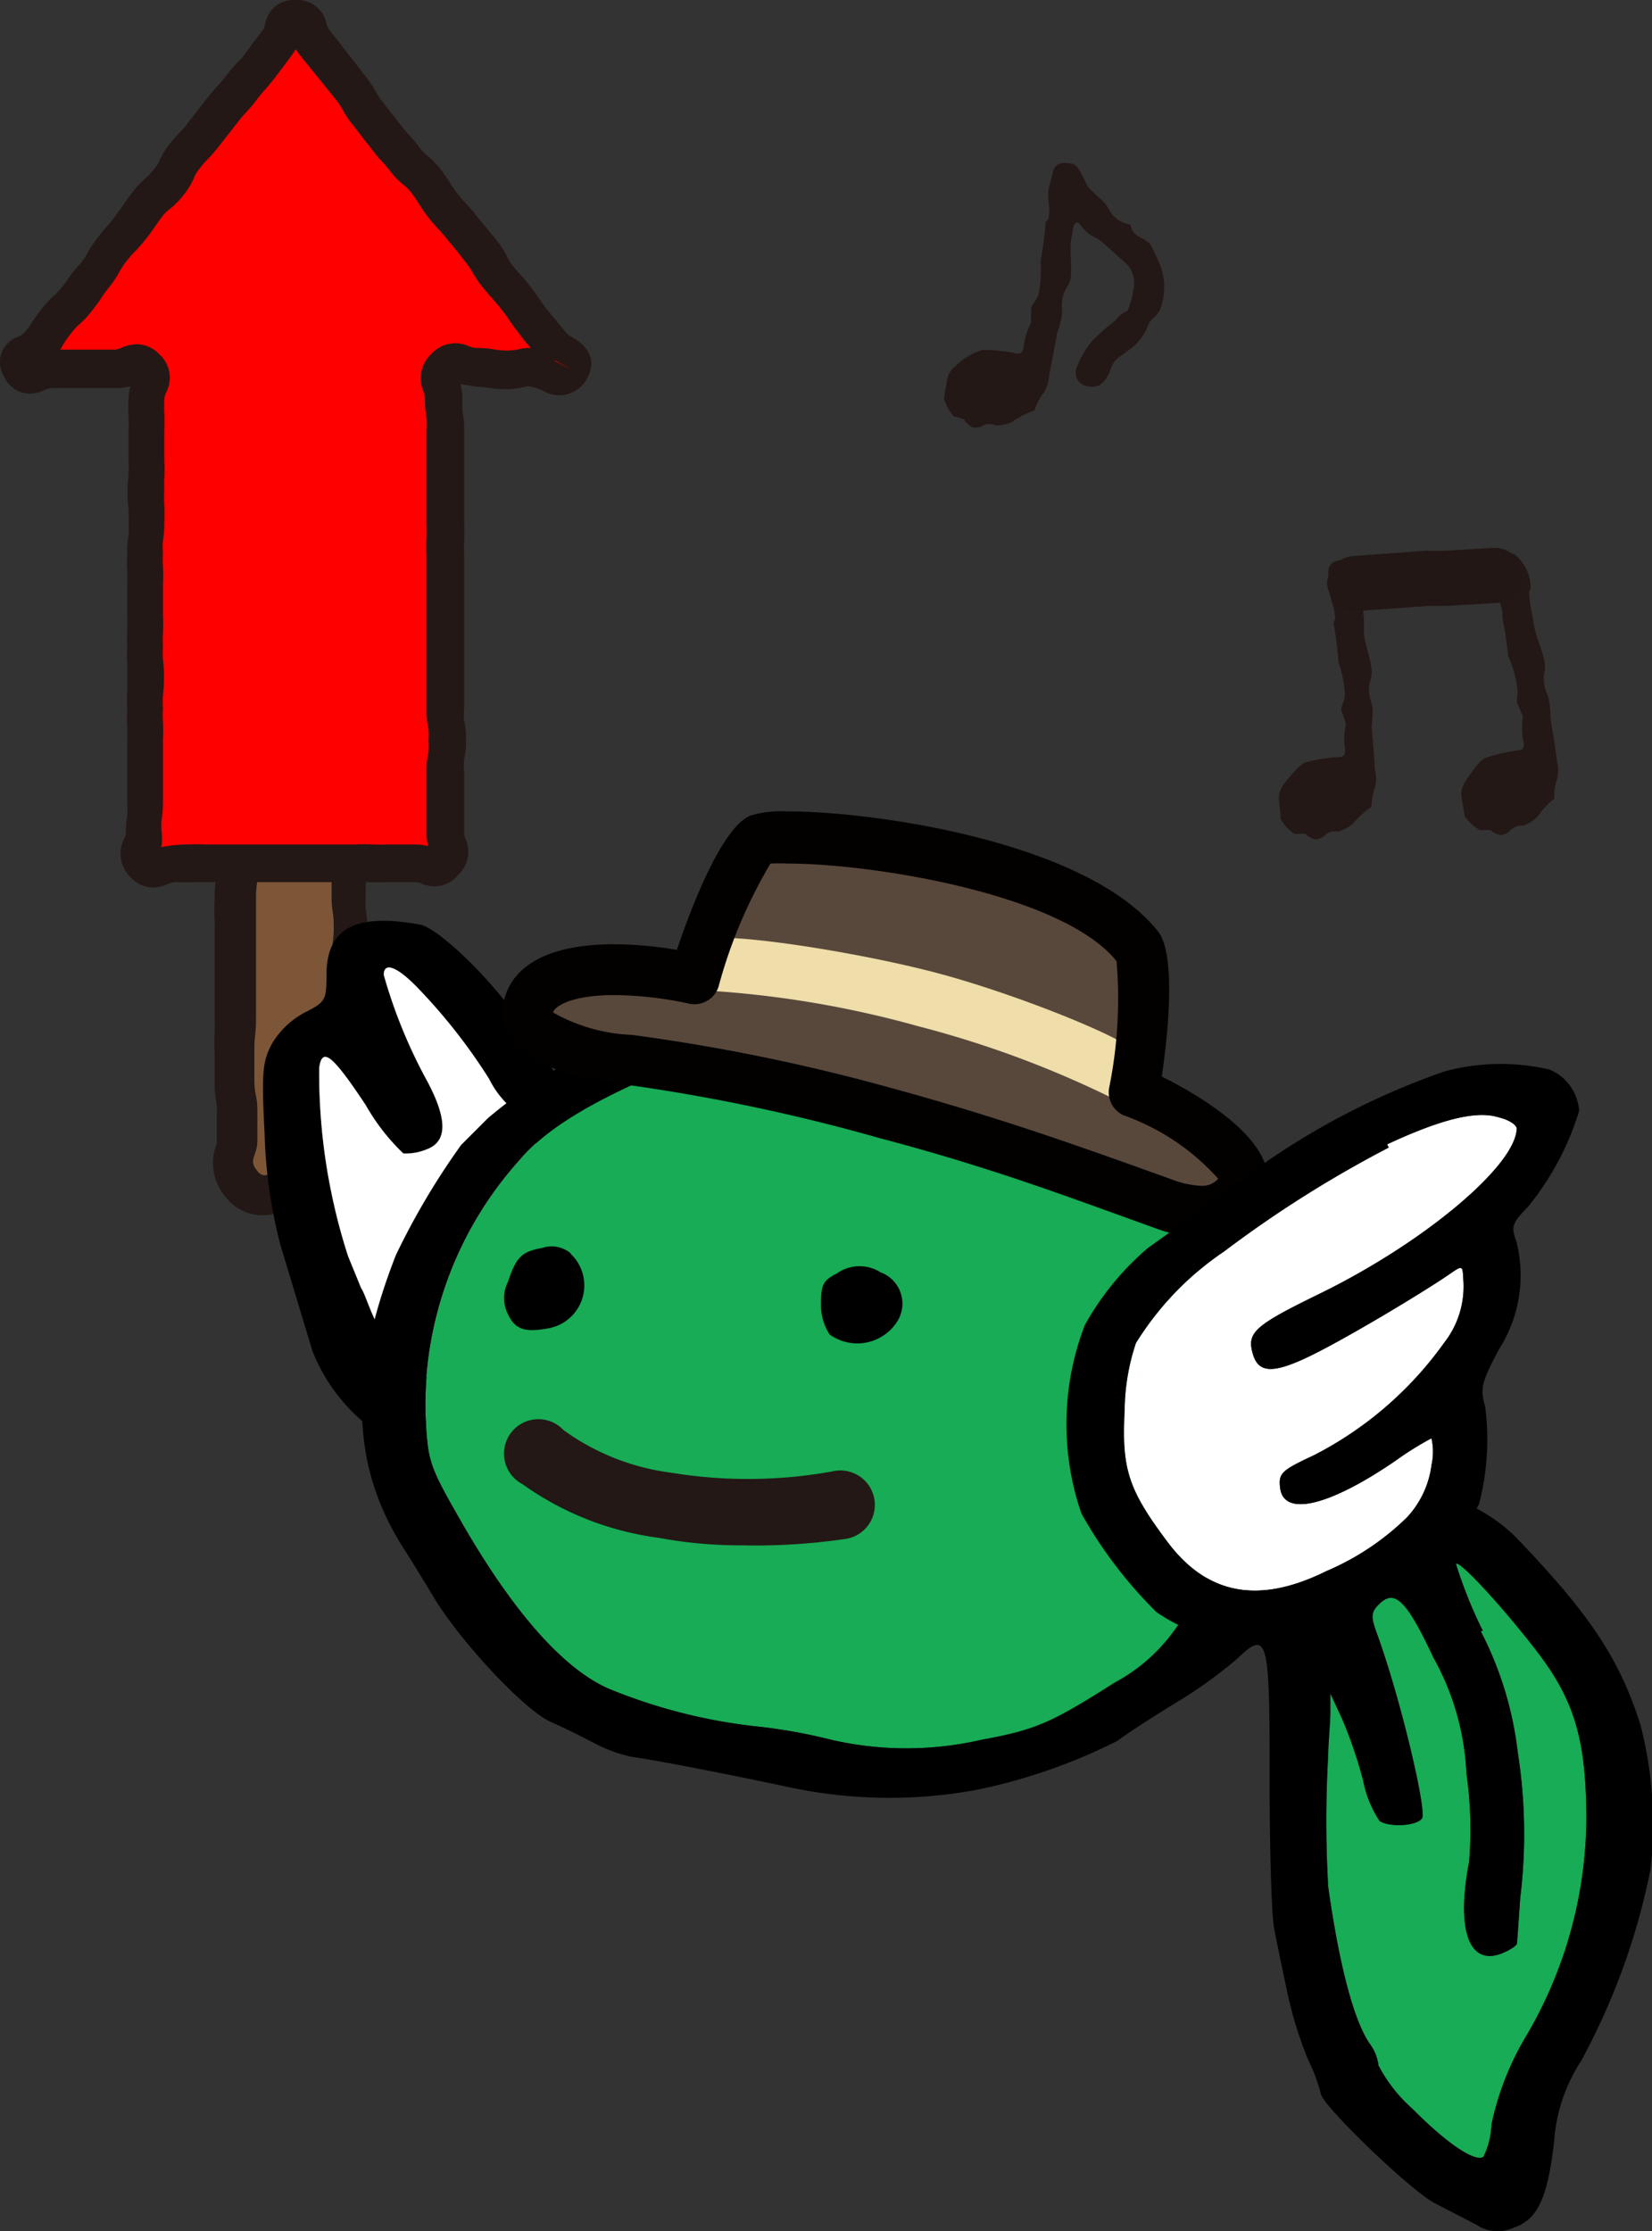 <svg xmlns="http://www.w3.org/2000/svg" width="61.43" height="82.96" viewBox="0 0 61.43 82.96"><rect x="0" y="0" width="61.43" height="82.96" fill="#333333" stroke="none"/><defs><style>.cls-1{fill:#7d5638;}.cls-2{fill:#231815;}.cls-3{fill:#fff;}.cls-4{fill:#17ac55;}.cls-5{fill:#58483b;}.cls-6{fill:#efddaa;}.cls-7{fill:#030000;}.cls-8{fill:#221714;}.cls-9{fill:red;}</style></defs><title>アセット 23</title><g id="レイヤー_2" data-name="レイヤー 2"><g id="レイヤー_2-2" data-name="レイヤー 2"><path class="cls-1" d="M12.13,44.44a1.23,1.23,0,0,1-.53-.14.44.44,0,0,0-.15-.05H10.5a.41.41,0,0,0-.16.05,1.25,1.25,0,0,1-.51.13A1,1,0,0,1,9,44a1.2,1.2,0,0,1-.23-1.31.72.72,0,0,0,.06-.26c0-.31,0-.46,0-.62s0-.26,0-.52a2,2,0,0,0,0-.44,3.31,3.31,0,0,1-.07-.7c0-.29,0-.44,0-.59s0-.27,0-.54a5.29,5.29,0,0,1,0-.64,4.2,4.2,0,0,0,0-.49c0-.26,0-.39,0-.52s0-.31,0-.62V35.66c0-.31,0-.46,0-.62s0-.25,0-.51a4,4,0,0,0,0-.49,5,5,0,0,1,0-.64,4.29,4.29,0,0,1,0-.67,2.89,2.89,0,0,0,0-.47,3.68,3.68,0,0,0,0-.49,4.73,4.73,0,0,1,0-.65c0-.31,0-.46,0-.62s0-.26,0-.52a4.13,4.13,0,0,0,0-.49,5,5,0,0,1,0-.64,4.28,4.28,0,0,1,0-.66,3,3,0,0,0,0-.47,3.73,3.73,0,0,0,0-.49,5,5,0,0,1,0-.65V25.45c0-.26,0-.39,0-.52s0-.31,0-.61,0-.45,0-.6,0-.27,0-.54V22a.92.92,0,0,0-.06-.29A1.26,1.26,0,0,1,9,20.43,1,1,0,0,1,9.8,20a1.25,1.25,0,0,1,.55.15.49.49,0,0,0,.15.06h.95a.49.49,0,0,0,.15-.06,1.25,1.25,0,0,1,.56-.15,1,1,0,0,1,.8.4,1.19,1.19,0,0,1,.18,1.35.59.59,0,0,0-.07.25,4.28,4.28,0,0,0,0,.5,5.72,5.72,0,0,1,0,.64,5,5,0,0,1,0,.64,4.07,4.07,0,0,0,0,.49c0,.26,0,.38,0,.51s0,.31,0,.61,0,1.13,0,1.13v1.13c0,.26,0,.39,0,.52s0,.31,0,.61,0,.44,0,.59,0,1.67,0,1.67c0,.31,0,.47,0,.62s0,.26,0,.51v1.13a2.83,2.83,0,0,0,0,.47,3.91,3.91,0,0,1,0,.67,4.49,4.49,0,0,1,0,.66,3,3,0,0,0,0,.48,2.55,2.55,0,0,0,0,.46,3.94,3.94,0,0,1,.05.68,6.18,6.18,0,0,1,0,.63,4.94,4.94,0,0,0,0,.5c0,.27,0,.41,0,.54s0,.3,0,.59,0,.47,0,.63a5,5,0,0,0,0,.51c0,.26,0,.39,0,.52s0,.31,0,.62a5,5,0,0,1,0,.53,1.23,1.23,0,0,0,0,.48,2.48,2.48,0,0,0,.09.32A1.29,1.29,0,0,1,12.93,44,1,1,0,0,1,12.13,44.44Z"/><path class="cls-2" d="M12.15,20.73a.33.33,0,0,1,.25.15c.36.43-.06.58-.06,1.14s.05.57.05,1.13-.06.57-.06,1.13,0,.56,0,1.13,0,.57,0,1.13,0,.57,0,1.13,0,.57,0,1.13,0,.56,0,1.13,0,.57,0,1.13,0,.57,0,1.14,0,.57,0,1.13.08.57.08,1.13-.07.57-.07,1.14.09.57.09,1.14,0,.57,0,1.13,0,.57,0,1.13,0,.57,0,1.14,0,.57,0,1.14a4,4,0,0,0,0,1.14c.12.59.35.7,0,1.14a.33.33,0,0,1-.26.15c-.18,0-.36-.19-.68-.19H10.5c-.32,0-.49.18-.67.18a.34.34,0,0,1-.26-.16c-.36-.43,0-.55,0-1.12s0-.57,0-1.13-.11-.57-.11-1.13,0-.56,0-1.13.06-.57.06-1.13,0-.57,0-1.13,0-.57,0-1.13,0-.56,0-1.13S9.52,34,9.52,33.4s.08-.57.08-1.14-.06-.57-.06-1.13,0-.57,0-1.13-.06-.57-.06-1.14.08-.57.08-1.14-.06-.57-.06-1.13,0-.57,0-1.13,0-.57,0-1.14,0-.57,0-1.14,0-.57,0-1.14-.34-.71,0-1.15a.33.33,0,0,1,.25-.15c.18,0,.37.2.7.2h.95c.33,0,.52-.21.71-.21m0-1.42h0a1.91,1.91,0,0,0-.84.21h-.69a1.94,1.94,0,0,0-.83-.2A1.73,1.73,0,0,0,8.45,20a2,2,0,0,0-.37,2,.76.76,0,0,1,0,.09v1.14c0,.25,0,.38,0,.51s0,.32,0,.63,0,.49,0,.66,0,.24,0,.48v1.13a5.6,5.6,0,0,0,0,.72,3.17,3.17,0,0,1,0,.41,2.47,2.47,0,0,1,0,.38,5.06,5.06,0,0,0-.05.76,5.78,5.78,0,0,0,0,.72,3.33,3.33,0,0,1,0,.42c0,.23,0,.35,0,.47s0,.33,0,.67a5.51,5.51,0,0,0,0,.73,3.07,3.07,0,0,1,0,.41,2.32,2.32,0,0,1,0,.37,4.93,4.93,0,0,0-.05.76,5.6,5.6,0,0,0,0,.72,3.21,3.21,0,0,1,0,.41c0,.23,0,.34,0,.45s0,.34,0,.68v1.13c0,.33,0,.5,0,.67s0,.23,0,.47a3.47,3.47,0,0,1,0,.42,5.91,5.91,0,0,0,0,.71c0,.26,0,.39,0,.52s0,.3,0,.61a4,4,0,0,0,.08.83,1.3,1.3,0,0,1,0,.31c0,.23,0,.35,0,.47s0,.33,0,.67l0,0a1.92,1.92,0,0,0,.35,2,1.72,1.72,0,0,0,1.35.66,1.92,1.92,0,0,0,.78-.18h.72a1.93,1.93,0,0,0,.8.19,1.73,1.73,0,0,0,1.35-.67,2,2,0,0,0,.38-2.08,1.81,1.81,0,0,1-.07-.23.63.63,0,0,1,0-.27,5.52,5.52,0,0,0,0-.6c0-.33,0-.5,0-.66s0-.24,0-.48a4.48,4.48,0,0,1,0-.45c0-.17,0-.35,0-.69s0-.46,0-.62,0-.26,0-.51a4.39,4.39,0,0,1,0-.44,6.88,6.88,0,0,0,0-.69,4.65,4.65,0,0,0-.06-.78,2,2,0,0,1,0-.35,2.53,2.53,0,0,1,0-.38,5.11,5.11,0,0,0,0-.75,4.8,4.8,0,0,0-.06-.77,2.18,2.18,0,0,1,0-.36V32.21c0-.23,0-.34,0-.46s0-.34,0-.68,0-.4,0-.54,0-.3,0-.59,0-.39,0-.52,0-.3,0-.61,0-.49,0-.66,0-.24,0-.47V26.54c0-.27,0-.4,0-.53s0-.3,0-.6,0-.5,0-.66,0-.23,0-.46a3.28,3.28,0,0,1,0-.41,5.72,5.72,0,0,0,0-.72,6.28,6.28,0,0,0,0-.7c0-.1,0-.19,0-.37v0A1.89,1.89,0,0,0,13.49,20a1.73,1.73,0,0,0-1.34-.66Z"/><path d="M22.34,42.12c-.13-.19-.85-1.16-1.26-1.66S20,39,19.51,38.25c-1-1.61-3.16-3.73-3.89-3.87h0c-2.41-.44-3.48.13-3.48,1.88,0,.94-.05,1-.79,1.38a3.11,3.11,0,0,0-1.22,1.14c-.37.67-.41,1.07-.29,3.38a18.23,18.23,0,0,0,.59,4.14l1.19,3.94a6.69,6.69,0,0,0,1.91,2.65,7.15,7.15,0,0,0,3.91,1A13.3,13.3,0,0,0,23,51.76a4.84,4.84,0,0,0,1.52-4.52A13.59,13.59,0,0,0,22.34,42.12Zm-.61,3.78c.27,1,.78,2.87-.43,4.17a5.15,5.15,0,0,1-5.52,1.09c-1.69-.87-2.09-2.91-2.35-3.26l-.49-1.2a22.13,22.13,0,0,1-1.07-7c.11-.78.49-.48,1.73,1.39A7.77,7.77,0,0,0,15,42.89a2.07,2.07,0,0,0,.88-.16c.76-.29.76-1.12,0-2.54a18.93,18.93,0,0,1-1.61-3.94h0c0-.51.52-.3,1.3.52a21,21,0,0,1,2.62,3.35,3.45,3.45,0,0,0,.64.9c.34.39.91,1.19,1.08,1.44A17.92,17.92,0,0,1,21.73,45.9Z"/><path class="cls-3" d="M21.73,45.9c.27,1,.78,2.87-.43,4.17a5.15,5.15,0,0,1-5.52,1.09c-1.69-.87-2.09-2.91-2.35-3.26l-.49-1.2a22.13,22.13,0,0,1-1.07-7c.11-.78.49-.48,1.73,1.39A7.77,7.77,0,0,0,15,42.89a2.07,2.07,0,0,0,.88-.16c.76-.29.76-1.12,0-2.54a18.93,18.93,0,0,1-1.61-3.94h0c0-.51.52-.3,1.3.52a21,21,0,0,1,2.62,3.35,3.45,3.45,0,0,0,.64.9c.34.39.91,1.19,1.08,1.44A17.92,17.92,0,0,1,21.73,45.9Z"/><path class="cls-4" d="M43.52,60.82a6.51,6.51,0,0,1-2.08,1.75c-2.37,1.51-2.94,1.75-4.94,2.12a12.45,12.45,0,0,1-5.59,0,19.93,19.93,0,0,0-2.62-.48,20.18,20.18,0,0,1-5.68-1.43c-1.68-.75-3.52-2.84-5.42-6.13-1.25-2.18-1.29-2.3-1.37-4.11a13.64,13.64,0,0,1,3.48-9.38c1.18-1.42,3.46-2.68,7.9-4.33h0c1-.37,4.21-.59,4.49-.31a8.61,8.61,0,0,0,1.65.32,14.51,14.51,0,0,1,5.2,1.9,3,3,0,0,0,.89.5,23.81,23.81,0,0,1,4.06,4l.55,1A16.75,16.75,0,0,1,45.87,56,13.48,13.48,0,0,1,43.52,60.82Zm11.62-.18a16.78,16.78,0,0,1-1-2.49c.13-.14,1.65,1.5,2.94,3.16,1.46,1.88,1.9,3.33,1.91,6.31a16.11,16.11,0,0,1-2.3,8.19A10.68,10.68,0,0,0,55.46,79a2.92,2.92,0,0,1-.3,1.2c-.33.2-1.38-.52-2.65-1.8a5.57,5.57,0,0,1-1.25-1.6,1.69,1.69,0,0,0-.32-.8c-.59-.84-1.14-2.92-1.55-5.84a42.64,42.64,0,0,1,0-4.9c0-.42.07-1.11.08-1.53l0-.76.44.95a16.54,16.54,0,0,1,.78,2.29,4.17,4.17,0,0,0,.61,1.5c.39.25,1.4.18,1.58-.1s-.8-4.47-1.69-6.9c-.22-.61-.21-.77.11-1.08.56-.54,1-.14,2,2a9.71,9.71,0,0,1,1.23,4.31,14.64,14.64,0,0,1,.1,3.28c-.49,2.55,0,3.88,1.2,3.42.3-.12.57-.29.58-.38s.06-.84.12-1.69a19.51,19.51,0,0,0-.09-5.4,13.06,13.06,0,0,0-1.38-4.52Z"/><path d="M14.72,46.67c-1.72,4.41-1.74,7.78.35,11,.2.31.68,1.09,1.07,1.74,1,1.65,3.37,4.19,4.35,4.62.46.2,1.18.56,1.62.79a5.2,5.2,0,0,0,1.42.51c.76.1,3.46.62,5.94,1.15a17.86,17.86,0,0,0,6.75.09,20.8,20.8,0,0,0,5.33-1.84c.36-.27,1.33-.9,2.18-1.42A16.74,16.74,0,0,0,46,61.68c1.14-1.09,1.22-.82,1.21,4.45,0,2.55.07,5,.16,5.51s.31,1.55.49,2.4a14.75,14.75,0,0,0,.78,2.54,6.49,6.49,0,0,1,.47,1.25c0,.41,3.35,3.63,4.24,4.09l1.55.8a1.4,1.4,0,0,0,1.37.12c.91-.31,1.27-1.09,1.52-3.2a6.23,6.23,0,0,1,1-3,25.21,25.21,0,0,0,2.59-7.16A14.79,14.79,0,0,0,61,64.13c-.8-2.5-1.9-4.13-4.66-7a6.22,6.22,0,0,0-2.6-1.51,15.3,15.3,0,0,0-4.56-1.17c-.07-4.43-3.13-10.1-3.93-10.82a7.08,7.08,0,0,1-1.2-1.18,15.76,15.76,0,0,0-4-3.43,17.41,17.41,0,0,0-6-2.14,15.46,15.46,0,0,0-6.81,0,26.6,26.6,0,0,0-5.84,2.46,20.3,20.3,0,0,0-3.25,2.23l-1,1A27.1,27.1,0,0,0,14.72,46.67Zm28.8,14.15a6.51,6.51,0,0,1-2.08,1.75c-2.37,1.51-2.94,1.75-4.94,2.12a12.45,12.45,0,0,1-5.59,0,19.93,19.93,0,0,0-2.62-.48,20.18,20.18,0,0,1-5.68-1.43c-1.68-.75-3.52-2.84-5.42-6.13-1.25-2.18-1.29-2.3-1.37-4.11a13.64,13.64,0,0,1,3.48-9.38c1.18-1.42,3.46-2.68,7.9-4.33h0c1-.37,4.21-.59,4.49-.31a8.61,8.61,0,0,0,1.65.32,14.51,14.51,0,0,1,5.2,1.9,3,3,0,0,0,.89.5,23.81,23.81,0,0,1,4.06,4l.55,1A16.75,16.75,0,0,1,45.87,56,13.48,13.48,0,0,1,43.52,60.82Zm11.62-.18a16.78,16.78,0,0,1-1-2.49c.13-.14,1.65,1.5,2.94,3.16,1.46,1.88,1.9,3.33,1.91,6.31a16.11,16.11,0,0,1-2.3,8.19A10.68,10.68,0,0,0,55.46,79a2.92,2.92,0,0,1-.3,1.2c-.33.2-1.38-.52-2.65-1.8a5.57,5.57,0,0,1-1.25-1.6,1.69,1.69,0,0,0-.32-.8c-.59-.84-1.14-2.92-1.55-5.84a42.64,42.64,0,0,1,0-4.9c0-.42.07-1.11.08-1.53l0-.76.44.95a16.54,16.54,0,0,1,.78,2.29,4.17,4.17,0,0,0,.61,1.5c.39.25,1.4.18,1.58-.1s-.8-4.47-1.69-6.9c-.22-.61-.21-.77.11-1.08.56-.54,1-.14,2,2a9.71,9.71,0,0,1,1.23,4.31,14.64,14.64,0,0,1,.1,3.28c-.49,2.55,0,3.88,1.2,3.42.3-.12.57-.29.58-.38s.06-.84.12-1.69a19.51,19.51,0,0,0-.09-5.4,13.06,13.06,0,0,0-1.38-4.52Z"/><path d="M21.21,46.61a1.62,1.62,0,0,1-.76,2.77c-.93.18-1.29.06-1.56-.51a1.33,1.33,0,0,1,0-1.21c.31-.93.51-1.12,1.28-1.26a1.1,1.1,0,0,1,1.06.21Z"/><path d="M32.72,47.3a1.24,1.24,0,0,1,.66,1.81,1.76,1.76,0,0,1-2.53.51,2,2,0,0,1-.32-1.16c0-.69.08-.85.59-1.11a1.46,1.46,0,0,1,1.61-.05Z"/><path class="cls-2" d="M27.61,57.46a16.53,16.53,0,0,1-3.12-.28,11.21,11.21,0,0,1-5.07-2,1.28,1.28,0,1,1,1.54-2,8.73,8.73,0,0,0,4,1.58,17.62,17.62,0,0,0,6-.05,1.28,1.28,0,1,1,.42,2.52A22.89,22.89,0,0,1,27.61,57.46Z"/><path class="cls-5" d="M42,41.14c.32-1.68.7-5.38.3-5.89-2.86-3.59-13-4.41-14.1-4-.59.21-2.37,3.76-2.41,5.3-3.32-.5-5.6.45-5.82,1.32s1.9,1.25,3.64,1.46A86.2,86.2,0,0,1,33,41.22a89.44,89.44,0,0,1,10.07,3.15,2.5,2.5,0,0,0,2.49-.14C46.51,43.42,44.39,42.18,42,41.14Z"/><path class="cls-6" d="M34.15,38.16a37.64,37.64,0,0,0-8.49-1.36,5.93,5.93,0,0,1,.5-1.9c1.22-.21,5.84.53,8.65,1.27s6.78,2.32,7.37,2.9A9.89,9.89,0,0,1,41.7,41,37.69,37.69,0,0,0,34.15,38.16Z"/><path class="cls-7" d="M44.65,46h0a5.2,5.2,0,0,1-1.71-.34l-1.58-.57c-2.24-.81-5-1.81-8.61-2.76a69.72,69.72,0,0,0-9.48-2c-4-.48-4.67-1.83-4.57-2.87.07-.71.61-2.35,4.14-2.35a14.33,14.33,0,0,1,2.33.21c.52-1.55,1.68-4.59,2.75-5a4.15,4.15,0,0,1,1.37-.15c3.2,0,11.12,1.12,13.77,4.46.7.89.35,4,.14,5.4,1.31.65,3.58,2,3.91,3.48a1.71,1.71,0,0,1-.41,1.54A2.67,2.67,0,0,1,44.65,46Zm-21.8-9c-1.66,0-2.26.45-2.28.65a6.47,6.47,0,0,0,2.93.83,71.25,71.25,0,0,1,9.73,2c3.66,1,6.49,2,8.77,2.81l1.56.56a3.48,3.48,0,0,0,1.08.24.79.79,0,0,0,.66-.26,8.54,8.54,0,0,0-3.52-2.36.94.94,0,0,1-.54-1,16.69,16.69,0,0,0,.28-4.73c-2-2.5-9.09-3.63-12.23-3.63a6.13,6.13,0,0,0-.64,0,18.17,18.17,0,0,0-1.91,4.5.94.94,0,0,1-1.11.71A13.61,13.61,0,0,0,22.85,37Z"/><path class="cls-3" d="M51.58,42.55c2-.93,3.32-1.27,4.16-1,.38.09.66.28.66.42-.05,1.39-3.47,4.25-7.32,6.13-2.4,1.17-2.7,1.44-2.51,2.18s.67.83,2,.21,4.39-2.46,5.34-3.12c.46-.32.48-.32.5.16a3.39,3.39,0,0,1-.71,2.4,13.51,13.51,0,0,1-4.86,4.19c-1.18.55-1.3.66-1.24,1.19.12,1.1,1.8.71,4.3-1a11.63,11.63,0,0,1,1.33-.83,2.3,2.3,0,0,1,0,1,3.5,3.5,0,0,1-.91,1.94,9.72,9.72,0,0,1-3,2c-2.5,1.24-4.42.89-5.9-1.08s-1.71-2.73-1.6-4.9a8.1,8.1,0,0,1,.42-2.5,11.28,11.28,0,0,1,3.28-3.41,43.31,43.31,0,0,1,6.12-3.86Z"/><path d="M55,55.92a9.6,9.6,0,0,0,.23-3.6c-.2-.7-.15-.89.51-2.15a5.11,5.11,0,0,0,.65-4c-.21-.56-.17-.68.43-1.3a10.48,10.48,0,0,0,1.9-3.56,1.79,1.79,0,0,0-1.1-1.54,8,8,0,0,0-3.91.07,27.6,27.6,0,0,0-6.55,3.31c-.93.64-3.32,2.44-3.77,2.75l-.7.5a10.38,10.38,0,0,0-2.35,2.87,10.23,10.23,0,0,0-.13,7A16.44,16.44,0,0,0,43,59.94a6.59,6.59,0,0,0,2.92,1.11,27.61,27.61,0,0,0,4.21-.78c.37-.12,2.85-2,3.14-2.19A6.55,6.55,0,0,0,55,55.92ZM51.58,42.55c2-.93,3.32-1.27,4.16-1,.38.09.66.28.66.42-.05,1.39-3.47,4.25-7.32,6.13-2.4,1.17-2.7,1.44-2.51,2.18s.67.83,2,.21,4.39-2.46,5.34-3.12c.46-.32.48-.32.5.16a3.39,3.39,0,0,1-.71,2.4,13.51,13.51,0,0,1-4.86,4.19c-1.18.55-1.3.66-1.24,1.19.12,1.1,1.8.71,4.3-1a11.63,11.63,0,0,1,1.33-.83,2.3,2.3,0,0,1,0,1,3.5,3.5,0,0,1-.91,1.94,9.72,9.72,0,0,1-3,2c-2.5,1.24-4.42.89-5.9-1.08s-1.71-2.73-1.6-4.9a8.1,8.1,0,0,1,.42-2.5,11.28,11.28,0,0,1,3.28-3.41,43.31,43.31,0,0,1,6.12-3.86Z"/><path class="cls-2" d="M43.15,11.48a1,1,0,0,1-.25.34.66.66,0,0,0-.23.34A2,2,0,0,1,42,13l-.4.29a.82.82,0,0,0-.29.41c-.18.51-.45.74-.82.67a.51.51,0,0,1-.46-.68,3.42,3.42,0,0,1,.57-1,7.46,7.46,0,0,1,.87-.77,1.13,1.13,0,0,1,.46-.37,3.25,3.25,0,0,0,.22-.8,1,1,0,0,0-.33-1l-.87-.78a2,2,0,0,0-.41-.23,2.83,2.83,0,0,1-.42-.44c-.11-.07-.18,0-.22.2l-.08.49a4.16,4.16,0,0,0,0,.64,4.49,4.49,0,0,1,0,.66.94.94,0,0,1-.18.44,1.38,1.38,0,0,0-.14.84,2.83,2.83,0,0,1-.19.81q-.18,1-.3,1.58a1.31,1.31,0,0,1-.22.67,2,2,0,0,0-.32.63,3.36,3.36,0,0,0-.84.43,1.53,1.53,0,0,1-.6.13.54.54,0,0,0-.47,0,.56.56,0,0,1-.43.06c-.17-.12-.26-.21-.27-.28a2.61,2.61,0,0,0-.4-.12,1.76,1.76,0,0,1-.36-.67l.11-.64a.84.84,0,0,1,.33-.57,2.43,2.43,0,0,1,1-.59,6,6,0,0,1,1.24.13q.27.07.29-.32a2.76,2.76,0,0,1,.27-.82c0-.23,0-.41,0-.53a.78.78,0,0,1,.13-.25.81.81,0,0,0,.14-.25,4.26,4.26,0,0,0,.08-1.25,12.41,12.41,0,0,0,.19-1.44l.11-.16a1.9,1.9,0,0,0,0-.63,2.08,2.08,0,0,1,0-.45c.06-.25.11-.44.15-.58q.06-.49.67-.38a.42.42,0,0,1,.24.12,4.63,4.63,0,0,1,.4.75l.43.41a1.25,1.25,0,0,1,.37.46,1.09,1.09,0,0,0,.78.53.66.66,0,0,0,.35.47,1.38,1.38,0,0,1,.39.26,7.52,7.52,0,0,1,.4.86A2.34,2.34,0,0,1,43.15,11.48Z"/><path class="cls-2" d="M50.72,22.19c-.12,0,0,.71,0,.92l0,.49a4.46,4.46,0,0,0,.14.62,4.34,4.34,0,0,1,.14.65.9.9,0,0,1-.06.47,1.43,1.43,0,0,0,.08.85A2.78,2.78,0,0,1,51,27q.1,1.06.12,1.6a1.32,1.32,0,0,1,0,.71A2,2,0,0,0,51,30a3.32,3.32,0,0,0-.7.64,1.52,1.52,0,0,1-.55.28.54.54,0,0,0-.46.12.56.56,0,0,1-.4.17c-.2-.07-.31-.14-.33-.2a2.61,2.61,0,0,0-.42,0,1.79,1.79,0,0,1-.52-.55s0-.18-.06-.65a.84.84,0,0,1,.17-.64q.6-.78.84-.83a6,6,0,0,1,1.23-.19c.19,0,.26-.13.2-.38a2.79,2.79,0,0,1,.05-.86c-.07-.22-.13-.39-.18-.5a.84.84,0,0,1,.07-.28.81.81,0,0,0,.07-.28,4.27,4.27,0,0,0-.24-1.23,13.27,13.27,0,0,0-.18-1.44l.06-.19a2,2,0,0,0-.13-.61c0,.05,0-.09-.12-.43s0-.46,0-.6q-.07-.49.55-.54a.42.42,0,0,1,.26.05A1.64,1.64,0,0,1,50.72,22.19Z"/><path class="cls-2" d="M56.92,21.91c-.13,0,0,.71.05.91l.08.48a4.41,4.41,0,0,0,.18.61,4.29,4.29,0,0,1,.19.64.89.89,0,0,1,0,.48,1.43,1.43,0,0,0,.14.84,2.82,2.82,0,0,1,.09.82c.12.7.2,1.23.24,1.59a1.3,1.3,0,0,1,0,.71,2,2,0,0,0-.09.7,3.3,3.3,0,0,0-.64.69,1.53,1.53,0,0,1-.52.32.54.54,0,0,0-.45.15.56.56,0,0,1-.39.2c-.2-.05-.32-.11-.35-.18a2.7,2.7,0,0,0-.42,0,1.78,1.78,0,0,1-.56-.51l-.11-.64a.83.83,0,0,1,.12-.65q.54-.83.77-.89a6,6,0,0,1,1.21-.28c.19,0,.25-.15.17-.4a2.81,2.81,0,0,1,0-.86l-.21-.49a.78.78,0,0,1,0-.28.77.77,0,0,0,0-.28,4.22,4.22,0,0,0-.34-1.2A12.82,12.82,0,0,0,55.87,23l0-.19a1.9,1.9,0,0,0-.18-.6,2,2,0,0,1-.15-.42c0-.26,0-.46,0-.6-.07-.32.1-.52.51-.58a.42.42,0,0,1,.27,0A1.64,1.64,0,0,1,56.92,21.91Z"/><path class="cls-8" d="M50.44,22.72a1,1,0,0,1-.07-2.05L53,20.48l.72,0,1.81-.11a1,1,0,1,1,.11,2.05l-1.84.11-.68,0-2.66.19Z"/><path class="cls-9" d="M21.25,13.74c.27-.48-.39-.49-.72-.92s-.36-.42-.7-.85-.31-.46-.65-.89-.37-.41-.71-.84-.28-.48-.62-.92-.36-.42-.7-.85-.38-.4-.72-.84-.29-.47-.63-.91-.43-.36-.77-.79-.36-.42-.7-.85l-.68-.87c-.34-.44-.28-.49-.62-.92l-.69-.87-.68-.88c-.34-.44-.13-.83-.68-.83s-.31.41-.65.84S10,2,9.67,2.43s-.37.41-.7.84-.37.41-.71.84L7.58,5c-.34.43-.39.4-.73.83s-.23.52-.57,1-.42.37-.76.81-.31.46-.65.89-.39.4-.73.83-.27.49-.61.93-.31.46-.65.89-.42.38-.76.81-.31.47-.65.9-1,.38-.7.87.58,0,1.16,0,.58,0,1.16,0,.58,0,1.16,0,.76-.43,1.18,0,0,.59,0,1.16.06.57.06,1.15,0,.57,0,1.15-.06.57-.06,1.14.06.57.06,1.15-.09.58-.09,1.15.06.57.06,1.15,0,.57,0,1.15-.06.58-.06,1.15.07.58.07,1.15-.07.57-.07,1.15.06.57.06,1.15,0,.58,0,1.15,0,.58,0,1.16-.09.58-.09,1.16-.43.79,0,1.21.61,0,1.16,0,.56,0,1.11,0H8.74l1.11,0H11c.55,0,.55,0,1.11,0s.56,0,1.12,0,.56.06,1.12.06h1.12c.56,0,.68.36,1.07,0s0-.52,0-1.1,0-.57,0-1.15,0-.57,0-1.15.11-.57.11-1.14-.11-.57-.11-1.15,0-.58,0-1.15,0-.57,0-1.15,0-.57,0-1.15,0-.58,0-1.15,0-.58,0-1.15.06-.57.06-1.15,0-.57,0-1.15,0-.58,0-1.15,0-.58,0-1.16-.1-.58-.1-1.16-.38-.77,0-1.18.6,0,1.18,0,.58.1,1.16.1.59-.19,1.16,0S21,14.25,21.25,13.74Z"/><path class="cls-2" d="M5.69,33a1.14,1.14,0,0,1-.84-.39,1.21,1.21,0,0,1-.24-1.41A.78.78,0,0,0,4.68,31a3.88,3.88,0,0,1,.05-.68,2.92,2.92,0,0,0,0-.48c0-.27,0-.4,0-.54s0-.31,0-.62V27.49a3.85,3.85,0,0,0,0-.5,5.42,5.42,0,0,1,0-.65,4.82,4.82,0,0,1,0-.66,3.48,3.48,0,0,0,0-.49,3.39,3.39,0,0,0,0-.49,4.82,4.82,0,0,1,0-.66,5.84,5.84,0,0,1,0-.64,5,5,0,0,0,0-.51c0-.26,0-.39,0-.52s0-.31,0-.63a3.83,3.83,0,0,0,0-.5,5.11,5.11,0,0,1,0-.65,3.86,3.86,0,0,1,.05-.68,2.63,2.63,0,0,0,0-.47,4.18,4.18,0,0,0,0-.5,5.88,5.88,0,0,1,0-1.3,4.16,4.16,0,0,0,0-.5c0-.3,0-.45,0-.6s0-.27,0-.54a4.4,4.4,0,0,0,0-.5,5.47,5.47,0,0,1,0-.64,1.8,1.8,0,0,1,.07-.5,1.82,1.82,0,0,1-.5.07H3.64c-.27,0-.82,0-1.1,0l-.62,0a.87.87,0,0,0-.29.08A1.06,1.06,0,0,1,.15,14a1,1,0,0,1,.53-1.48.83.83,0,0,0,.24-.16,4.91,4.91,0,0,0,.29-.4c.09-.13.17-.26.36-.5A3.49,3.49,0,0,1,2,11a2.23,2.23,0,0,0,.3-.32c.16-.2.23-.31.3-.41S2.8,10,3,9.79a2.23,2.23,0,0,0,.24-.36,3.41,3.41,0,0,1,.37-.56A5.22,5.22,0,0,1,4,8.39,3.68,3.68,0,0,0,4.31,8c.15-.2.22-.3.29-.4s.17-.25.35-.48a3.19,3.19,0,0,1,.47-.5,2.06,2.06,0,0,0,.29-.31A1.34,1.34,0,0,0,5.92,6a2.61,2.61,0,0,1,.37-.62,4.85,4.85,0,0,1,.41-.47A3.69,3.69,0,0,0,7,4.55l.68-.87c.19-.24.29-.35.39-.46s.17-.18.32-.38.28-.34.38-.46S9,2.19,9.11,2l.31-.42.35-.46A.56.56,0,0,0,9.86.9,1.07,1.07,0,0,1,11,0h0a1.1,1.1,0,0,1,1.14.87.66.66,0,0,0,.1.23L13.6,2.85a3.94,3.94,0,0,1,.37.55,2.76,2.76,0,0,0,.25.38l.68.87c.16.2.24.3.33.39s.2.22.38.46a1.63,1.63,0,0,0,.28.29,3,3,0,0,1,.49.5,4.81,4.81,0,0,1,.36.52,3.55,3.55,0,0,0,.27.39,4.86,4.86,0,0,0,.32.37,5.84,5.84,0,0,1,.4.47l.33.4.37.45a4,4,0,0,1,.37.54A2.65,2.65,0,0,0,19,9.8c.15.19.24.29.32.38s.21.22.39.46.27.36.35.48.14.21.29.4l.33.4c.09.11.19.22.37.45a1,1,0,0,0,.25.18c.85.51.76,1.11.53,1.52h0a1.17,1.17,0,0,1-1.64.46,3,3,0,0,0-.39-.14.49.49,0,0,0-.32,0,2.73,2.73,0,0,1-.66.08,3.54,3.54,0,0,1-.7-.06,9,9,0,0,1-1-.13,2.08,2.08,0,0,1,.08.57,2.31,2.31,0,0,0,0,.46,3.4,3.4,0,0,1,.06.7v1.16c0,.3,0,.45,0,.59v1.71a5.47,5.47,0,0,1,0,.64,4.4,4.4,0,0,0,0,.5c0,.27,0,.4,0,.53s0,.31,0,.62,0,.44,0,.59v.56c0,.27,0,.41,0,.55s0,.3,0,.6,0,.46,0,.61,0,.27,0,.54,0,.48,0,.63,0,.26,0,.52a1.93,1.93,0,0,0,0,.44,3.26,3.26,0,0,1,.07.71,3.16,3.16,0,0,1-.07.71,2,2,0,0,0,0,.44c0,.28,0,.41,0,.55s0,.3,0,.59,0,.41,0,.55,0,.3,0,.6a.76.76,0,0,0,.06.27,1.17,1.17,0,0,1-.3,1.33,1.13,1.13,0,0,1-1.33.31.69.69,0,0,0-.25-.06H14.31a5.4,5.4,0,0,1-.63,0,8.31,8.31,0,0,0-1,0l-.6,0-.5,0c-.15,0-.3,0-.61,0H7.63c-.25,0-.37,0-.49,0a6,6,0,0,1-.62,0,.75.75,0,0,0-.27.07A1.57,1.57,0,0,1,5.69,33ZM5.09,12.8a1.17,1.17,0,0,1,.84.38,1.17,1.17,0,0,1,.25,1.41.65.65,0,0,0-.07.26,4.4,4.4,0,0,0,0,.5,5.47,5.47,0,0,1,0,.64c0,.3,0,.45,0,.6s0,.27,0,.54a5,5,0,0,1,0,.65,4.16,4.16,0,0,0,0,.5,3.84,3.84,0,0,0,0,.5,5.41,5.41,0,0,1,0,.65,3.86,3.86,0,0,1-.05.68,2.63,2.63,0,0,0,0,.47,3.84,3.84,0,0,0,0,.5,5.11,5.11,0,0,1,0,.65c0,.26,0,.39,0,.52s0,.31,0,.63a5.84,5.84,0,0,1,0,.64,5,5,0,0,0,0,.51,3.38,3.38,0,0,0,0,.49,5.54,5.54,0,0,1,0,1.32,3.48,3.48,0,0,0,0,.49,3.85,3.85,0,0,0,0,.5,5.42,5.42,0,0,1,0,.65v1.15c0,.27,0,.4,0,.54s0,.31,0,.62a3.88,3.88,0,0,1-.05.68,2.92,2.92,0,0,0,0,.48A1.91,1.91,0,0,1,6,31.5a4.93,4.93,0,0,1,1-.1,6,6,0,0,1,.62,0H11l.5,0c.15,0,.31,0,.61,0l.51,0,.6,0a5.4,5.4,0,0,1,.63,0,4.15,4.15,0,0,0,.49,0h1.12a2,2,0,0,1,.46.06,2,2,0,0,1-.06-.48c0-.27,0-.41,0-.55s0-.3,0-.6,0-.41,0-.55,0-.3,0-.59a3.16,3.16,0,0,1,.07-.71,2,2,0,0,0,0-.44,1.92,1.92,0,0,0,0-.44,3.27,3.27,0,0,1-.07-.71c0-.32,0-.48,0-.63s0-.26,0-.52,0-.46,0-.61,0-.27,0-.54,0-.41,0-.55,0-.3,0-.6,0-.44,0-.59v-.56c0-.27,0-.4,0-.53s0-.31,0-.62a5.47,5.47,0,0,1,0-.64,4.4,4.4,0,0,0,0-.5V18.33c0-.3,0-.45,0-.59V16a2.32,2.32,0,0,0,0-.46,3.4,3.4,0,0,1-.06-.7.93.93,0,0,0-.06-.3,1.23,1.23,0,0,1,.3-1.38,1.21,1.21,0,0,1,1.39-.29.86.86,0,0,0,.29.07,3.55,3.55,0,0,1,.7.06,2.37,2.37,0,0,0,.81,0,1.8,1.8,0,0,1,.51-.06l-.08-.09c-.1-.11-.19-.22-.37-.46s-.27-.36-.35-.48-.14-.21-.29-.4-.24-.29-.32-.38-.2-.22-.39-.46a4,4,0,0,1-.37-.54,2.65,2.65,0,0,0-.25-.37L17,9.35l-.37-.45a4.84,4.84,0,0,0-.32-.37,6.08,6.08,0,0,1-.4-.47,4.73,4.73,0,0,1-.36-.52,3.55,3.55,0,0,0-.27-.39A1.62,1.62,0,0,0,15,6.87a3,3,0,0,1-.49-.5c-.16-.2-.24-.3-.33-.39s-.2-.22-.38-.46l-.68-.87a3.94,3.94,0,0,1-.37-.55,2.76,2.76,0,0,0-.25-.38L11.11,2,11,1.83,10.89,2l-.31.42-.35.46c-.18.23-.28.35-.38.46s-.17.19-.32.39-.29.35-.39.46-.17.18-.32.38l-.68.87a5.06,5.06,0,0,1-.41.47,3.74,3.74,0,0,0-.31.36,1.33,1.33,0,0,0-.2.33,2.66,2.66,0,0,1-.37.62,3.24,3.24,0,0,1-.47.5A2,2,0,0,0,6.07,8c-.15.2-.22.3-.29.4s-.17.25-.35.48A5.36,5.36,0,0,1,5,9.37a3.66,3.66,0,0,0-.31.36,2.11,2.11,0,0,0-.24.36,3.54,3.54,0,0,1-.37.56c-.16.2-.23.3-.3.41s-.17.25-.35.48a3.34,3.34,0,0,1-.46.5,2.31,2.31,0,0,0-.3.32,4.81,4.81,0,0,0-.29.4L2.24,13h.24l.61,0H4.25a.72.72,0,0,0,.27-.07A1.53,1.53,0,0,1,5.09,12.8Zm15.53.62.63.32-.62-.34h0Z"/></g></g></svg>